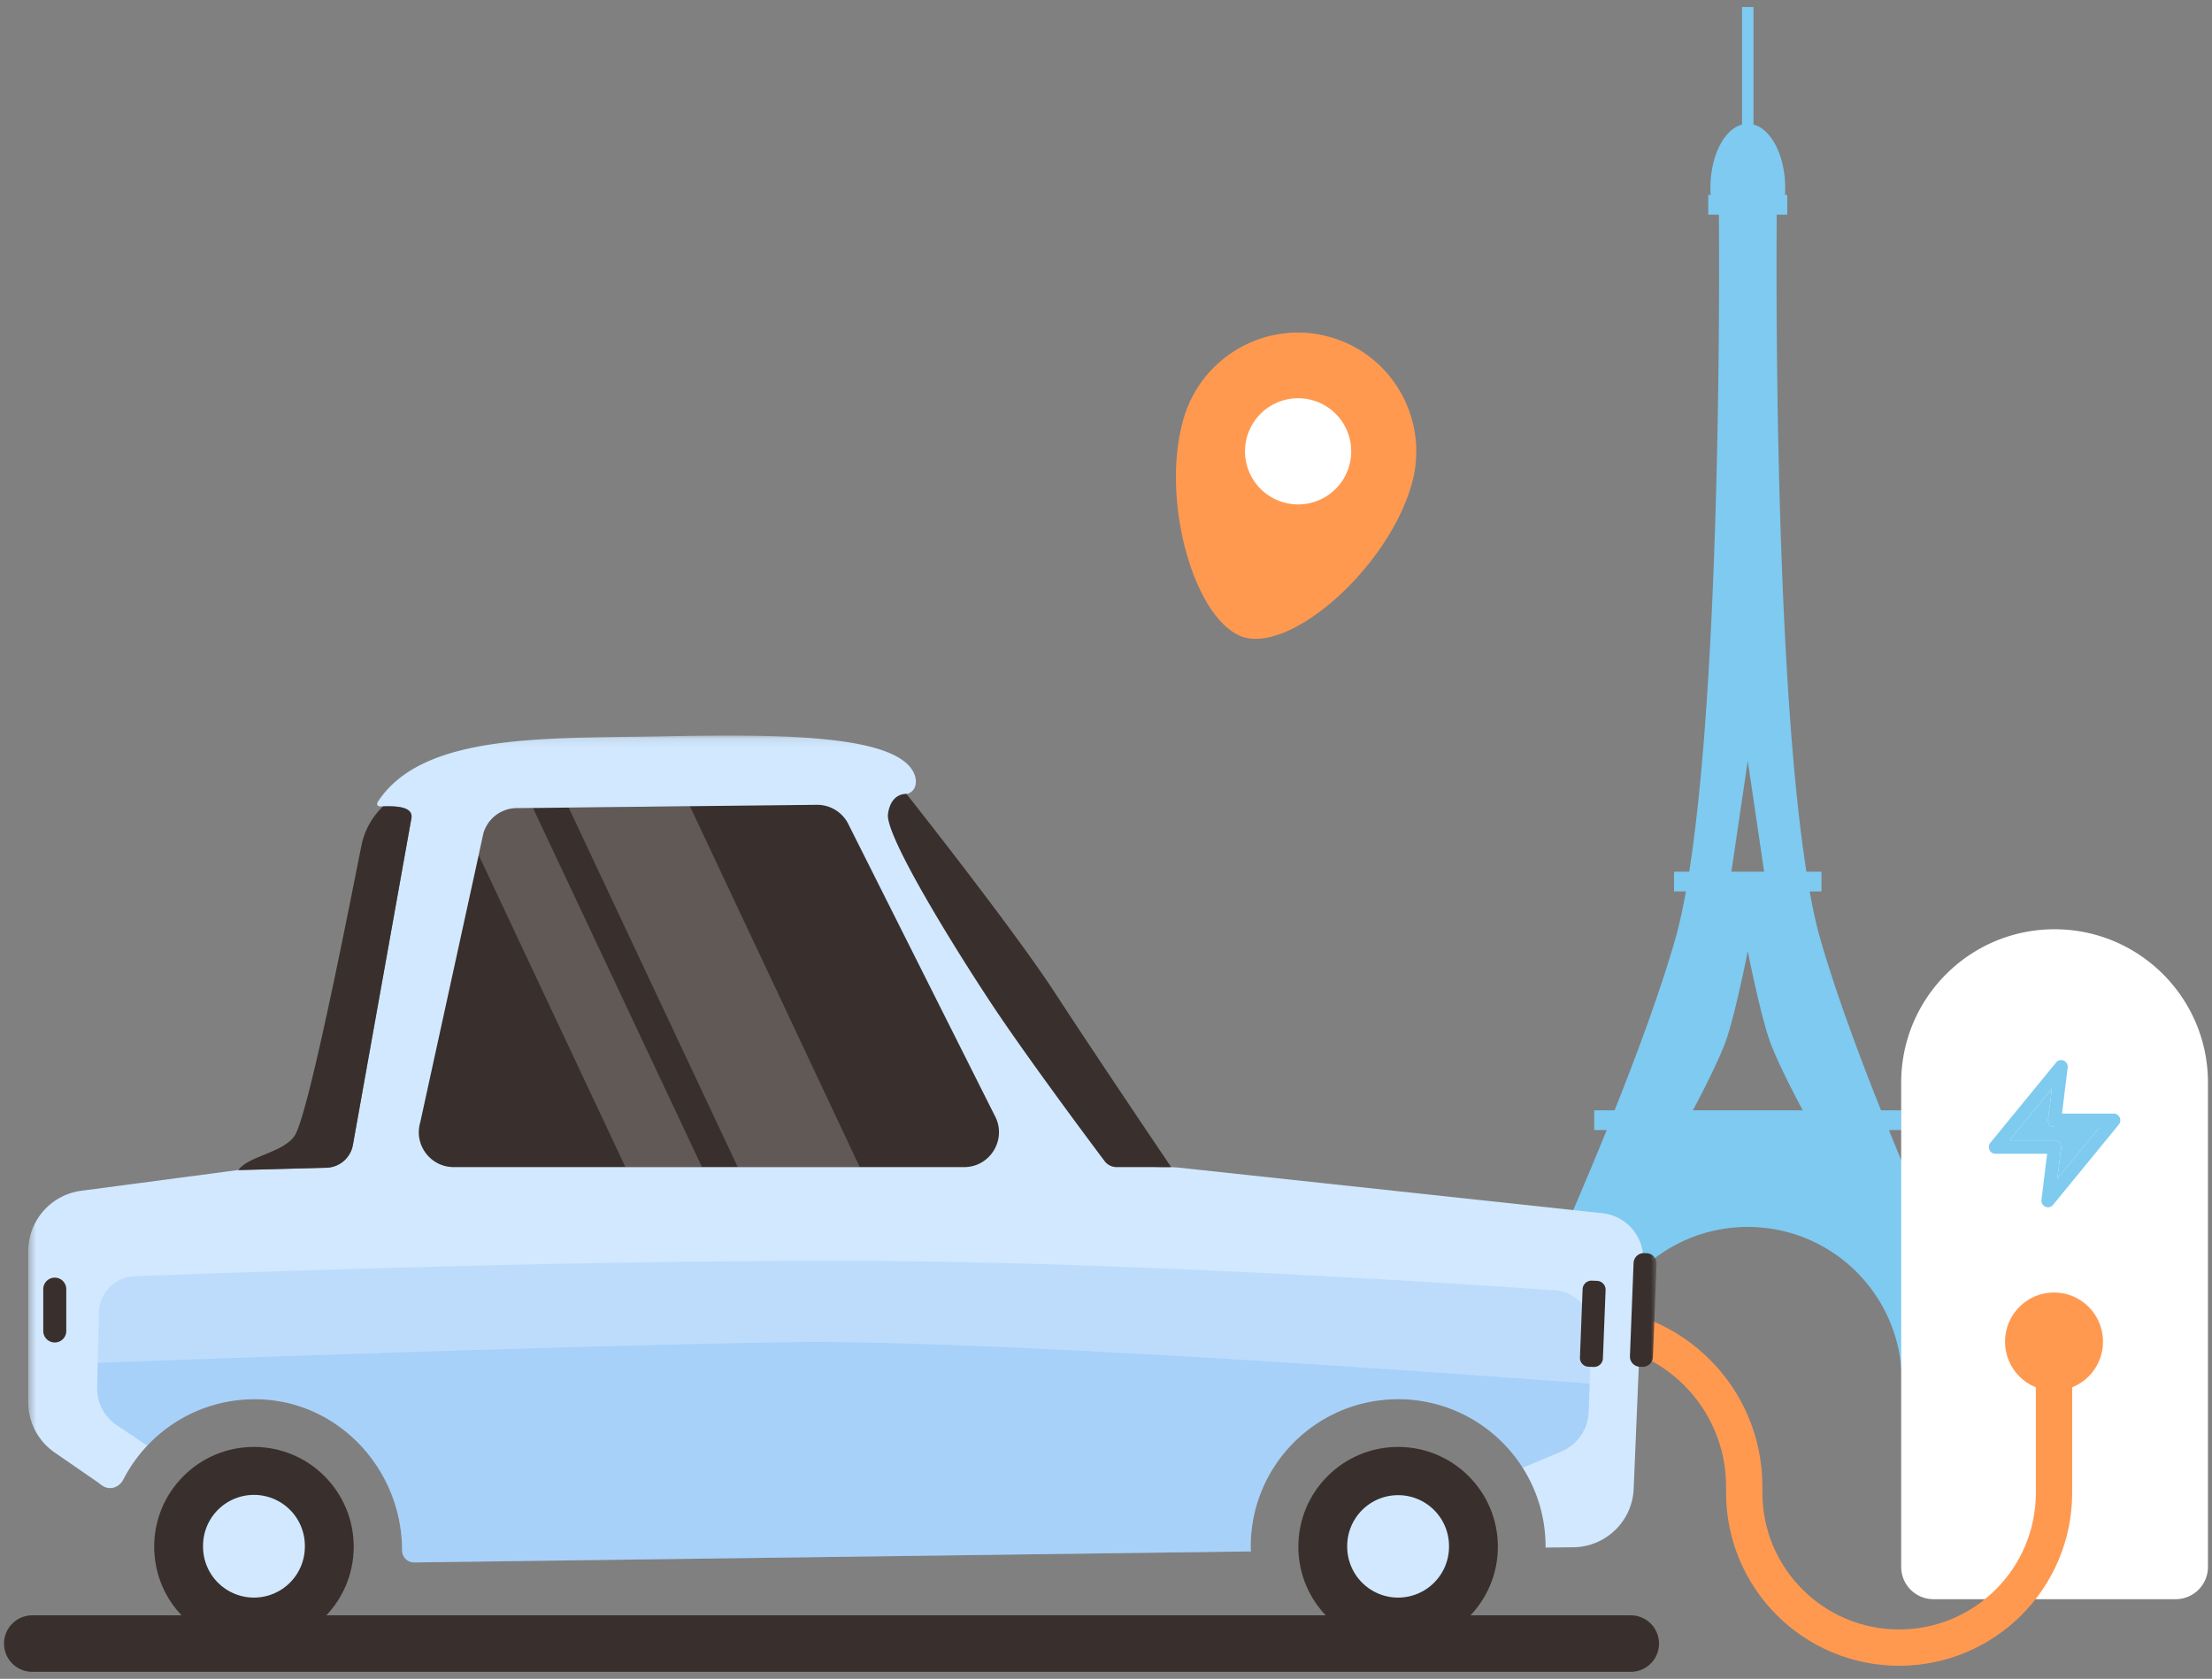 <svg xmlns="http://www.w3.org/2000/svg" width="274" height="208" fill="none"><rect width="100%" height="100%" fill="#808080" stroke="none"/><g clip-path="url(#a)"><path fill="#7ECAF1" fill-rule="evenodd" d="M215.783.868h1.42V15.43c2.225.587 3.931 3.889 3.931 7.879 0 .279-.012.558-.025.837h-9.217q-.002-.209-.013-.418-.011-.21-.013-.42c0-3.988 1.695-7.289 3.917-7.877zm5.605 23.277h-9.787v2.45h1.318c.001.075.555 54.429-3.676 81.406h-1.878v2.449h1.471c-.432 2.348-.888 4.442-1.408 6.206-1.826 6.27-4.526 13.632-7.429 20.904h9.699s2.776-5.14 3.968-8.275 2.827-11.435 2.827-11.435 1.649 8.3 2.84 11.435c1.192 3.135 3.969 8.275 3.969 8.275h9.699c-2.903-7.272-5.604-14.634-7.43-20.904-.52-1.764-.989-3.858-1.407-6.206h1.458v-2.449h-1.862c-4.245-26.977-3.678-81.331-3.677-81.406h1.305zm-6.922 83.856h4.057l-2.028-13.746zm21.096 63.478a7 7 0 0 0-.012.362H248s-7.328-15.332-14.023-31.831h1.534v-2.45h-38.036v2.45h1.548C192.328 156.509 185 171.841 185 171.841h12.45l-.015-.241c-.011-.161-.023-.321-.023-.482 0-10.547 8.533-19.102 19.082-19.102 10.548 0 19.081 8.555 19.081 19.102q-.001.18-.013.361" clip-rule="evenodd"/><path fill="#fff" d="M235.5 134.132c0-10.494 8.507-19 19-19s19 8.506 19 19v60a4 4 0 0 1-4 4h-30a4 4 0 0 1-4-4z"/><path fill="#7ECBEF" fill-rule="evenodd" d="M255.639 131.409a.83.83 0 0 1 .484.863l-.7 5.699h6.406c.316 0 .603.186.737.477a.84.84 0 0 1-.112.882l-8.142 9.946a.806.806 0 0 1-.95.23.83.83 0 0 1-.484-.863l.7-5.699h-6.406a.81.81 0 0 1-.738-.478.84.84 0 0 1 .112-.882l8.143-9.946a.805.805 0 0 1 .95-.229m-6.729 9.877h5.59a.81.81 0 0 1 .611.28.84.84 0 0 1 .197.652l-.47 3.825 5.252-6.415h-5.59a.8.8 0 0 1-.61-.28.84.84 0 0 1-.198-.651l.47-3.826z" clip-rule="evenodd"/><path fill="#7ECBEF" d="M254.5 141.286h-5.59l5.252-6.415-.47 3.826a.84.84 0 0 0 .198.651c.154.178.377.28.61.28h5.59l-5.252 6.415.47-3.825a.84.84 0 0 0-.197-.652.81.81 0 0 0-.611-.28"/><path stroke="#FF9950" stroke-linecap="round" stroke-width="4.5" d="M254.43 167.578v17.368c0 10.596-8.59 19.186-19.186 19.186s-19.186-8.59-19.186-19.186v-.783c0-11.029-8.941-19.97-19.969-19.97H173.5"/><path fill="#FF9950" d="M254.431 172.316c3.352 0 6.07-2.727 6.07-6.092s-2.718-6.092-6.07-6.092-6.07 2.727-6.07 6.092 2.718 6.092 6.07 6.092"/><path fill="#392F2C" d="M202 200.132H4a3.5 3.5 0 1 0 0 7h198a3.5 3.5 0 1 0 0-7"/><mask id="b" width="203" height="113" x="3" y="91" maskUnits="userSpaceOnUse" style="mask-type:luminance"><path fill="#fff" d="M205.203 91.132H3.5V203.99h201.703z"/></mask><g mask="url(#b)"><path fill="#392F2C" d="M173.183 203.989c6.825 0 12.357-5.534 12.357-12.361s-5.532-12.361-12.357-12.361-12.357 5.534-12.357 12.361 5.533 12.361 12.357 12.361"/><path fill="#D1E8FF" d="M173.184 197.935a6.305 6.305 0 0 0 6.304-6.307 6.305 6.305 0 1 0-12.609 0 6.306 6.306 0 0 0 6.305 6.307"/><path fill="#392F2C" d="M31.457 203.989c6.824 0 12.357-5.534 12.357-12.361s-5.533-12.361-12.357-12.361c-6.825 0-12.357 5.534-12.357 12.361s5.532 12.361 12.357 12.361"/><path fill="#D1E8FF" d="M31.457 197.935a6.306 6.306 0 0 0 6.305-6.307 6.306 6.306 0 1 0-12.61 0 6.306 6.306 0 0 0 6.305 6.307"/><path fill="#D1E8FF" d="M3.5 155.02v18.718a7.57 7.57 0 0 0 3.263 6.216l5.315 3.669c.142.101.273.202.404.303.97.809 2.243.465 2.82-.667 3.142-6.074 9.588-10.178 16.964-9.885 4.94.182 9.325 2.396 12.478 5.792a19.01 19.01 0 0 1 5.062 12.917 1.49 1.49 0 0 0 1.515 1.496l103.635-1.365c-.01-.192-.03-.384-.03-.586 0-10.097 8.174-18.274 18.258-18.274s18.267 8.177 18.267 18.274c0 .04-.01.071-.01.111l3.476-.04c4.011-.061 7.285-3.235 7.447-7.247l1.182-28.26a5.667 5.667 0 0 0-5.062-5.882l-52.702-5.671c-.263-.01-.535-.03-.798-.04 0 0-4.092.162-4.799-.819l-24.856-37.427s-5.628-7.701-3.041-7.984h.04c1.112-.284 1.364-1.466.91-2.517-2.132-4.922-17.015-4.912-31.565-4.619-14.095.273-29.2-.394-34.797 7.995-.162.232-.263.485.02.646s4.506-.495 4.052 1.567l-7.235 40.409a3.43 3.43 0 0 1-3.284 2.82l-10.902.293h-.04l-19.42 2.567a7.554 7.554 0 0 0-6.567 7.49"/><path fill="#0074E3" d="M12.11 168.846c2.293-.091 59.087-2.193 85.922-2.557 27.382-.384 98.876 5.135 98.876 5.135l.233-6.509a4.89 4.89 0 0 0-4.547-5.054c-13.812-.97-55.359-3.659-89.065-3.659-33.848 0-73.839 1.425-86.853 1.921a4.595 4.595 0 0 0-4.425 4.497z" opacity=".1"/><path fill="#392F2C" d="M112.288 98.369s13.125 16.555 18.449 24.732 14.338 21.498 14.338 21.498h-6.76a1.86 1.86 0 0 1-1.485-.738c-2.081-2.769-9.487-12.715-13.711-19.042-4.941-7.418-13.499-21.306-13.125-23.974s2.284-2.476 2.284-2.476zM56.202 144.599h63.22c3.284 0 5.365-3.527 3.779-6.408l-18.197-36.244a4.32 4.32 0 0 0-3.83-2.234l-15.711.172-15.025.171h-.01l-4.405.051-2.041.02a4.32 4.32 0 0 0-4.102 3.123l-.586 2.689-7.244 33.142c-.799 2.759 1.273 5.518 4.152 5.518M47.452 99.905c1.202-.02 3.85-.111 3.496 1.546l-7.235 40.409a3.43 3.43 0 0 1-3.284 2.82l-10.902.293c1.182-1.738 5.557-2.143 6.972-4.265 1.809-2.699 7.325-31.292 8.275-35.962a9.2 9.2 0 0 1 2.678-4.841M5.36 164.864a1.425 1.425 0 1 0 2.849 0v-5.144a1.425 1.425 0 1 0-2.85 0zM203.122 169.336l.303.012a1.273 1.273 0 0 0 1.322-1.223l.451-11.534a1.273 1.273 0 0 0-1.222-1.322l-.303-.012a1.273 1.273 0 0 0-1.322 1.223l-.451 11.533a1.274 1.274 0 0 0 1.222 1.323M196.763 169.333l.646.025c.608.024 1.12-.45 1.144-1.058l.331-8.463a1.1 1.1 0 0 0-1.058-1.144l-.646-.025a1.1 1.1 0 0 0-1.143 1.058l-.331 8.463a1.1 1.1 0 0 0 1.057 1.144"/><path fill="#fff" d="m70.438 100.057 20.945 44.542h15.115L85.462 99.885zM59.293 105.939l18.177 38.66h9.487l-20.935-44.492-2.041.02a4.32 4.32 0 0 0-4.102 3.123z" opacity=".2"/><path fill="#0074E3" d="m12.25 162.62-.14 6.226c2.293-.091 59.086-2.193 85.922-2.557 27.381-.384 98.876 5.135 98.876 5.135l.233-6.509-.354 10.016a5.53 5.53 0 0 1-3.375 4.902l-4.789 2.021c-3.233-5.104-8.942-8.5-15.439-8.5-10.083 0-18.257 8.177-18.257 18.274 0 .202.02.394.03.586l-103.635 1.365a1.49 1.49 0 0 1-1.516-1.496c0-4.943-1.92-9.531-5.061-12.917-3.153-3.396-7.538-5.61-12.479-5.792-5.537-.222-10.538 2.032-14.024 5.741l-3.809-2.567a5.43 5.43 0 0 1-2.395-4.629z" opacity=".2"/></g><path fill="#FF9950" d="M174.858 60.03c-2.948 10.28-14.7 20.66-20.725 18.933-6.024-1.728-10.49-16.758-7.542-27.039 2.25-7.846 10.402-12.393 18.208-10.155s12.309 10.414 10.059 18.261"/><path fill="#fff" d="M158.933 62.226a6.578 6.578 0 1 0 3.626-12.646 6.578 6.578 0 0 0-3.626 12.646"/></g><defs><clipPath id="a"><path fill="#fff" d="M0 0h274v208H0z"/></clipPath></defs></svg>